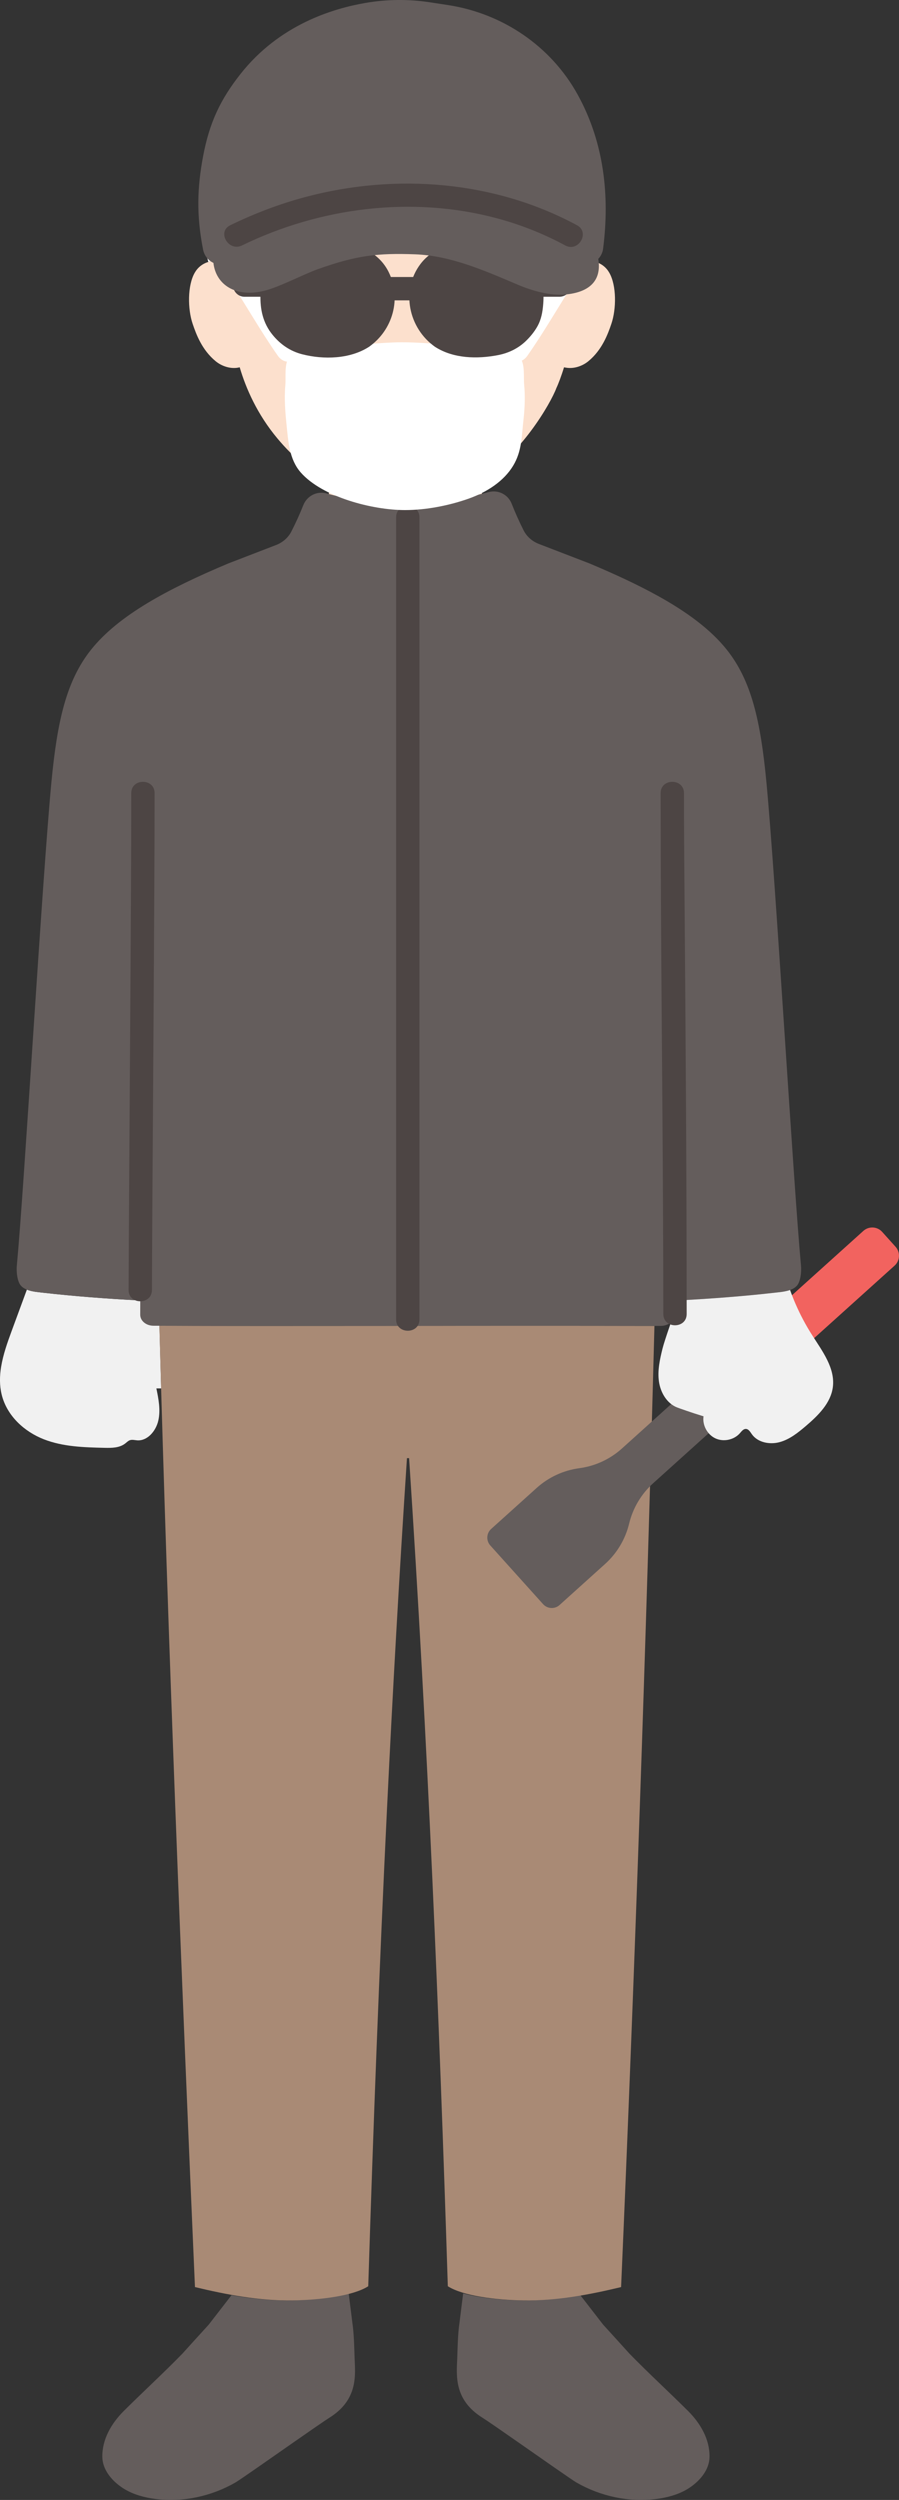 <?xml version="1.0" encoding="UTF-8"?><svg id="b" xmlns="http://www.w3.org/2000/svg" width="154.067" height="427.989" viewBox="0 0 154.067 427.989"><rect x="0" y="0" width="154.067" height="427.989" fill="#333333" stroke="none"/><defs><style>.d{fill:#fff;}.e{fill:none;}.f{fill:#a98a75;}.g{fill:#211715;}.h{fill:#fce0cd;}.i{fill:#4d4544;}.j{fill:#f2635f;}.k{fill:#645d5c;}.l{fill:#f1f1f1;}</style></defs><g id="c"><path class="d" d="M45.549,38.349c.996-3.071,2.048-7.82,4.556-9.014,2.61-1.243,15.198.605,18.832.611,3.42.006,15.585-2.159,18.196-.917,2.507,1.193,3.611,5.486,5.083,9.389"/><path class="h" d="M92.216,38.418c.444,1.361,1.449,4.228,2.008,6.26.206.749.908,1.247,1.684,1.206l1.557-.082c.923-.886,2.165-1.219,3.229-1.182,2.314.082,3.299,1.333,3.723,2.068,1.265,2.194,1.212,6.237.362,8.738-.601,1.771-1.587,4.481-3.961,6.424-.979.801-2.419,1.328-3.796,1.096,0,0-.132-.022-.364-.061-.437,1.444-.976,2.858-1.306,3.545-.966,2.621-6.305,11.817-13.058,15.395.09,1.311.264,2.526.493,3.86.365,2.02.243,3.82,3.054,4.836.121.044,4.078,1.891,6.883,3.181,0,0-3.174,8.243-22.508,8.243s-23.909-8.03-23.909-8.03c2.805-1.289,6.686-3.35,6.808-3.394,2.81-1.016,2.689-2.817,3.054-4.836.201-1.169.359-2.246.457-3.378-3.329-1.451-6.29-3.903-9.101-7.267-3.421-4.095-5.369-8.505-6.445-12.16-1.468.378-3.054-.167-4.107-1.028-2.375-1.943-3.36-4.653-3.961-6.424-.849-2.501-.903-6.544.362-8.738.424-.735,1.409-1.987,3.723-2.068,1.06-.037,2.298.293,3.22,1.174.083.005.145.008.145.008l1.557.082c.776.041,1.478-.457,1.684-1.206.559-2.032,1.534-5.101,1.847-6.33"/><path class="k" d="M117.821,426.119c.188-.113.372-.233.553-.36,1.707-1.2,3.169-2.994,3.219-5.08.074-3.049-1.574-5.829-3.676-7.921-3.235-3.22-6.797-6.485-10.032-9.802,0,0-4.281-4.73-4.517-4.972,0,0-1.946-2.512-3.91-5.044-3.346.58-6.73.939-10.115.887-3.302-.051-7.102-.408-9.968-1.2-.299,2.412-.627,5-.627,5-.303,1.991-.342,4.908-.384,6.025-.11,2.906-.667,7.147,4.323,10.264.777.486,3.203,2.166,5.947,4.078,4.301,2.997,9.385,6.565,10.14,7,4.123,2.376,9.025,3.439,13.755,2.823,1.85-.241,3.701-.737,5.293-1.698Z"/><path class="k" d="M21.311,426.119c-.188-.113-.372-.233-.553-.36-1.707-1.2-3.169-2.994-3.219-5.08-.074-3.049,1.574-5.829,3.676-7.921,3.235-3.22,6.797-6.485,10.032-9.802,0,0,4.281-4.73,4.517-4.972,0,0,1.946-2.512,3.91-5.044,3.346.58,6.73.939,10.115.887,3.302-.051,7.102-.408,9.968-1.2.299,2.412.627,5,.627,5,.303,1.991.342,4.908.384,6.025.11,2.906.667,7.147-4.323,10.264-.777.486-3.203,2.166-5.947,4.078-4.301,2.997-9.385,6.565-10.14,7-4.123,2.376-9.025,3.439-13.755,2.823-1.85-.241-3.701-.737-5.293-1.698Z"/><path class="l" d="M.19,234.015c.337-2.088,1.074-4.162,1.803-6.14.871-2.362,1.743-4.725,2.613-7.086.929.373,2.108.441,3.043.552,4.71.54,11.03,1.04,16.5,1.3l3.061.145c.129,4.923.266,9.897.41,14.908-.49,0-.82,0-.82,0,.372,1.822.744,3.723.325,5.533s-1.891,3.481-3.61,3.359c-.429-.03-.873-.166-1.28-.014-.29.109-.517.351-.767.545-.997.776-2.322.779-3.55.751-3.512-.081-7.096-.175-10.402-1.46s-6.345-3.994-7.234-7.675c-.376-1.557-.349-3.141-.094-4.719Z"/><path class="f" d="M66.337,309.365c-1.345,27.683-2.372,54.963-3.229,82.038-2.608,1.667-8.282,2.353-12.958,2.425-5.639.087-11.274-.968-16.739-2.283-2.29-52.556-4.649-111.082-6.099-164.574,22.092.072,57.378-.04,84.844.024-1.393,53.656-3.408,111.626-5.714,164.551-5.464,1.315-11.097,2.369-16.735,2.282-4.678-.072-10.355-.758-12.961-2.427-1.468-46.324-3.43-93.246-6.635-141.767h-.368c-1.332,20.162-2.449,40.049-3.405,59.731Z"/><path class="k" d="M112.671,101.975c-3.463-1.913-7.381-3.723-11.645-5.514,0,0-5.658-2.18-8.67-3.337-1.132-.435-2.083-1.256-2.629-2.339-.748-1.484-1.429-3.003-2.038-4.549-.613-1.556-2.276-2.415-3.895-1.999-3.15.81-8.321,2.08-13.909,2.08-5.937,0-10.978-1.05-13.956-1.849-1.63-.437-3.314.432-3.94,1.999-.615,1.54-1.301,3.052-2.056,4.527-.548,1.069-1.495,1.88-2.616,2.312l-8.187,3.154c-10.45,4.39-18.82,8.89-23.51,14.75-4.24,5.31-5.81,12.2-6.81,22.72-1.58,16.6-4.67,69.49-5.92,82.67-.13,1.37.14,2.86.67,3.48.88,1.03,2.74,1.1,4.09,1.26,4.678.536,10.944,1.033,16.389,1.295-.007.922-.008,1.742-.008,2.451,0,1.04,1.01,1.88,2.27,1.88,5.592.02,12.083.028,19.114.029,20.992.003,46.789-.051,67.786.001,1.38,0,2.48-.91,2.48-2.04,0-.692,0-1.462-.006-2.301,5.545-.255,12.026-.765,16.832-1.316,1.35-.16,3.21-.23,4.09-1.26.53-.62.8-2.11.67-3.48-1.25-13.18-4.34-66.07-5.92-82.67-1-10.52-2.57-17.41-6.81-22.72-2.776-3.469-6.842-6.461-11.865-9.236Z"/><path class="i" d="M67.885,88.564v15.83c0,10.59,0,21.18,0,31.77s0,25.007,0,37.51v33.053c0,6.133,0,12.265,0,18.398v.765c0,2.574,4,2.578,4,0v-15.83c0-10.59,0-21.18,0-31.77s0-25.007,0-37.51v-33.053c0-6.133,0-12.265,0-18.398v-.765c0-2.574-4-2.578-4,0h0Z"/><path class="i" d="M26.039,220.846c.037-10.468.114-20.936.182-31.404.081-12.51.164-25.021.224-37.531.026-5.377.049-10.754.049-16.132,0-2.574-4-2.578-4,0,0,10.63-.072,21.26-.135,31.89-.075,12.465-.161,24.931-.237,37.396-.032,5.26-.064,10.521-.083,15.781-.009,2.574,3.991,2.578,4,0h0Z"/><path class="j" d="M153.479,213.448l-2.293-2.547c-.845-.939-2.291-1.014-3.23-.169l-20.242,18.226c1.815,1.923,3.595,3.866,5.422,5.883l20.173-18.164c.939-.845,1.014-2.291.169-3.23Z"/><path class="k" d="M106.59,247.978c-2.04,1.837-4.587,3.014-7.308,3.377-2.721.363-5.268,1.541-7.308,3.377l-7.801,7.024c-.821.739-.887,2.004-.148,2.825l1.816,2.017c.622.691,4.793,5.323,5.415,6.014l1.816,2.017c.739.821,2.004.887,2.825.148l7.8-7.024c2.04-1.837,3.477-4.247,4.123-6.915.646-2.668,2.083-5.078,4.123-6.915l21.194-19.083c-1.827-2.018-3.607-3.96-5.422-5.883l-21.125,19.021Z"/><path class="l" d="M136.35,223.258c-.345-.793-.662-1.598-.951-2.412-.904.323-2.008.39-2.893.494-4.59.526-10.709,1.014-16.08,1.28-.119.282-.21.493-.21.493-.572,1.332-2.321,6.33-2.67,7.737-.459,1.851-.884,3.762-.621,5.65s1.355,3.776,3.134,4.463c.27.104,2.487.897,4.511,1.51-.226,1.515.643,3.129,2.033,3.775s3.183.27,4.196-.88c.289-.328.593-.748,1.031-.734.468.015.741.51,1.011.892,1.016,1.442,3.073,1.829,4.775,1.366s3.128-1.603,4.471-2.746c2.111-1.797,4.284-3.914,4.642-6.664.423-3.255-1.803-6.171-3.568-8.939-1.074-1.684-2.014-3.453-2.81-5.285Z"/><path class="g" d="M63.316,70.403c1.834.968,3.806,1.385,5.881,1.372,2.179-.014,4.306-.475,6.042-1.828.829-.646.729-2.159,0-2.828-.88-.807-1.944-.689-2.828,0,.69-.538-.033-.007-.252.108-.169.089-.624.23.003.019-.161.054-.316.122-.478.174-.204.065-.41.121-.618.17-.223.052-.511.051-.72.136.207-.084.318-.038.017-.008-.131.013-.263.024-.394.032-.317.02-.634.028-.951.027-.284-.002-.568-.011-.852-.031-.13-.009-.26-.019-.39-.032-.074-.007-.148-.015-.222-.025-.157-.019-.097-.011.178.024-.093.056-.529-.095-.641-.119-.205-.045-.408-.098-.61-.158-.175-.052-.346-.115-.519-.174-.452-.155.417.2.008.007-.214-.101-.426-.206-.635-.317-.925-.488-2.217-.265-2.736.718-.488.924-.27,2.215.718,2.736h0Z"/><path class="e" d="M69.862,56.338c.147.56.479,1.933.587,2.643.07.35.117.809-.193.986-.625.357-.996.174-1.318.135"/><path class="g" d="M53.481,48.702c-.473,1.537-.165,5.074,2.748,5.375,3.85-.023,4.054-4.299,2.759-6.309-1.061-1.646-4.181-2.331-5.506.934Z"/><path class="g" d="M84.309,48.702c.473,1.537.165,5.074-2.748,5.375-3.85-.023-4.055-4.299-2.759-6.31,1.061-1.646,4.181-2.33,5.507.935Z"/><path class="d" d="M94.668,11.619c4.526,4.981,8.241,12.101,8.657,21.929.164,3.874-.292,7.034-1.363,11.257-.371-.101-.791-.168-1.268-.185-1.064-.037-2.306.295-3.229,1.182l-1.557.082c-.776.041-1.478-.457-1.684-1.206-.559-2.032-1.564-4.899-2.008-6.26-1.472-3.903-2.576-8.195-5.083-9.389-2.61-1.243-14.776.922-18.196.917-3.634-.006-16.222-1.854-18.832-.611-2.507,1.193-3.56,5.942-4.556,9.014-.312,1.229-1.288,4.298-1.847,6.33-.206.749-.908,1.247-1.684,1.206l-1.557-.082s-.059-.003-.145-.008c-.922-.88-2.16-1.211-3.22-1.174-.531.019-.993.099-1.393.221-1.083-3.964-1.543-7.888-1.399-11.294.576-13.632,7.775-22.054,14.133-26.782C53.913,2.695,60.755.265,68.813.265c8.72,0,15.42,2.782,21.148,7.064,1.598,1.206,3.197,2.629,4.707,4.291Z"/><path class="g" d="M47.478,38.881c.649-2.03,1.122-4.183,2.129-6.075.379-.713.778-1.367,1.508-1.743-.523.27.036.029.228-.019.134-.033.273-.052.409-.072-.45.066.194-.008.229-.01,3.742-.208,7.511.226,11.233.566,2.933.268,5.743.509,8.678.207,3.813-.393,7.624-.972,11.461-1.077.816-.022,1.646-.034,2.459.063-.417-.05.356.088.496.126s-.46-.405.062.041c.268.229.234.141.494.397.809.795,1.3,1.989,1.721,3.02.624,1.527,1.127,3.102,1.703,4.647.892,2.39,4.76,1.356,3.857-1.063-1.601-4.29-2.881-10.603-8.333-11.167-3.969-.41-8.132.368-12.07.812-1.59.179-3.202.411-4.805.415-1.622.003-3.253-.194-4.866-.341-4.008-.364-8.163-.975-12.191-.636-2.299.194-3.942,1.049-5.257,3.02-1.548,2.321-2.164,5.206-3.002,7.828-.786,2.458,3.075,3.51,3.857,1.063h0Z"/><path class="g" d="M97.465,43.803c-.497.026-.993.056-1.49.078-.021,0-.042.003-.062.003-.267.006-.305-.117.114.042-.05-.009-.099-.022-.148-.037-.149-.046-.069-.009.242.113-.061-.028-.119-.06-.176-.096-.168-.115-.113-.071.166.131l-.072-.07c-.135-.152-.094-.096.124.169-.038-.057-.071-.116-.102-.177.119.306.154.385.106.236-.056-.24-.136-.478-.205-.714-.554-1.882-1.208-3.732-1.819-5.596-.325-.993-1.398-1.741-2.46-1.397-.991.321-1.745,1.396-1.397,2.46.666,2.034,1.389,4.05,1.967,6.111.465,1.662,1.897,2.869,3.665,2.823.515-.013,1.031-.054,1.546-.081,1.043-.055,2.05-.881,2-2-.046-1.037-.881-2.059-2-2h0Z"/><path class="g" d="M43.621,37.817c-.478,1.862-1.092,3.69-1.624,5.538-.067.232-.131.465-.197.698-.017.066-.036.131-.057.195.137-.298.169-.379.098-.242-.25.378.309-.288.046-.038-.247.235.44-.299.008-.011-.284.189.456-.155.104-.053-.207.044-.131.037.229-.021-.07.005-.14.006-.209.002-.013,0-.026-.002-.038-.002-.506-.017-1.013-.053-1.518-.08-1.046-.055-2.047.959-2,2,.051,1.131.879,1.941,2,2,.517.027,1.035.069,1.552.081.95.023,1.845-.331,2.554-.953.608-.533.929-1.246,1.143-2.009.566-2.019,1.246-4.01,1.767-6.042.26-1.012-.331-2.217-1.397-2.46-1.042-.237-2.182.313-2.46,1.397h0Z"/><path class="d" d="M68.96,58.598c-4.198,0-11.083.809-15.862,1.505-.833.121-2.896.303-3.44.915-1.011,1.139-.627,3.571-.758,4.953-.21,2.214,0,4.737.197,6.628.303,2.913.45,6.017,2.446,8.289,3.691,4.2,12.244,6.436,17.863,6.437,3.621,0,7.629-.784,10.995-1.991,3.064-1.099,5.929-2.942,7.533-5.591,1.512-2.498,1.453-5.003,1.777-7.85.233-2.046.299-4.208.117-6.029-.138-1.378.213-3.629-.81-4.782-.543-.612-2.243-.857-3.078-.969-5.25-.704-12.316-1.513-16.98-1.513Z"/><path class="d" d="M51.099,58.927c-2.988-4.238-5.515-8.773-8.367-13.099-.594-.901-1.768-1.284-2.736-.718-.895.524-1.315,1.831-.718,2.736,2.852,4.326,5.379,8.861,8.367,13.099.622.882,1.748,1.296,2.736.718.872-.51,1.343-1.849.718-2.736h0Z"/><path class="d" d="M90.349,60.946c2.988-4.238,5.515-8.773,8.367-13.099.595-.902.179-2.212-.718-2.736-.977-.571-2.14-.187-2.736.718-2.852,4.326-5.379,8.861-8.367,13.099-.623.883-.159,2.224.718,2.736,1,.585,2.112.168,2.736-.718h0Z"/><path class="i" d="M75.575,57.657c-2.006-1.343-3.219-3.656-3.436-5.983-.217-2.328.688-4.75,2.475-6.349s5.04-1.928,7.301-1.928c2.09,0,4.103.694,5.448,1.331s2.542,1.632,3.179,2.929c.707,1.438.675,3.098.528,4.679-.056.603-.128,1.21-.341,1.78-.213.568-.667,1.312-1.057,1.787-1.2,1.461-2.254,2.384-4.507,2.894-.733.166-6.052,1.228-9.589-1.139Z"/><path class="i" d="M62.215,57.657c2.006-1.343,3.219-3.656,3.436-5.983s-.688-4.75-2.475-6.349c-1.787-1.599-5.04-1.928-7.301-1.928-2.09,0-4.103.694-5.448,1.331s-2.542,1.632-3.179,2.929c-.707,1.438-.675,3.098-.528,4.679.056.603.128,1.21.341,1.78.213.568.667,1.312,1.057,1.787,1.2,1.461,2.254,2.384,4.507,2.894.733.166,6.052,1.228,9.589-1.139Z"/><path class="i" d="M76.585,55.93c-2.524-1.765-3.188-5.435-1.577-8.01,1.552-2.479,5.398-2.826,8.086-2.451,1.56.218,3.356.786,4.598,1.792,1.354,1.096,1.529,2.633,1.437,4.278-.039.695-.067,1.446-.363,2.087-.328.71-.852,1.313-1.404,1.858-.768.758-1.767,1.191-2.969,1.434-.19.038-.382.068-.572.102-.067.012-.38.058-.114.02.288-.041-.28.032-.345.038-.724.075-1.453.11-2.181.095-1.618-.033-3.188-.339-4.596-1.242-2.173-1.395-4.181,2.066-2.019,3.454,3.143,2.018,7.23,2.103,10.797,1.409,1.782-.347,3.432-1.137,4.746-2.399.749-.719,1.453-1.575,1.964-2.477.697-1.23.914-2.504,1.025-3.899.2-2.533-.208-5.023-1.95-6.97-1.591-1.779-4.04-2.807-6.332-3.309-4.3-.941-9.931-.271-12.747,3.441-3.437,4.531-2.051,11.023,2.498,14.205.886.619,2.222.161,2.736-.718.583-.997.17-2.116-.718-2.736Z"/><path class="i" d="M63.225,59.384c4.103-2.87,5.627-8.317,3.37-12.839-2.138-4.284-7.312-5.535-11.755-5.094-2.312.229-4.786.946-6.701,2.304-2.254,1.597-3.415,3.914-3.499,6.664-.078,2.565.425,4.881,2.066,6.898,1.335,1.642,3.026,2.808,5.09,3.336,3.677.941,8.171.824,11.43-1.268,2.159-1.386.156-4.85-2.019-3.454-1.213.779-2.604,1.136-3.983,1.219-.697.042-1.397.035-2.094-.011-.266-.017-.53-.042-.795-.069-.118-.012-.237-.027-.355-.042.496.064,0-.003-.079-.018-2.332-.423-4.697-1.688-5.138-4.303-.254-1.509-.354-3.514.661-4.782.925-1.155,2.45-1.738,3.828-2.129,1.619-.459,3.288-.481,4.952-.276,1.38.17,2.909.543,3.884,1.53,2.444,2.476,1.96,6.895-.88,8.881-.884.618-1.294,1.75-.718,2.736.512.875,1.847,1.34,2.736.718Z"/><path class="i" d="M91.155,50.806c1.578,0,3.155,0,4.733,0,.513,0,1.052-.223,1.414-.586.347-.347.608-.916.586-1.414-.049-1.084-.879-2-2-2-1.578,0-3.155,0-4.733,0-.513,0-1.052.223-1.414.586-.347.347-.608.916-.586,1.414.049,1.084.879,2,2,2h0Z"/><path class="i" d="M46.807,46.806c-1.635,0-3.27,0-4.904,0-.513,0-1.052.223-1.414.586-.347.347-.608.916-.586,1.414.049,1.084.879,2,2,2,1.635,0,3.27,0,4.904,0,.513,0,1.052-.223,1.414-.586.347-.347.608-.916.586-1.414-.049-1.084-.879-2-2-2h0Z"/><path class="i" d="M65.651,51.422c2.163,0,4.326,0,6.489,0,1.046,0,2.048-.92,2-2s-.879-2-2-2c-2.163,0-4.326,0-6.489,0-1.046,0-2.048.92-2,2s.879,2,2,2h0Z"/><path class="k" d="M99.469,17.081c-.159-.307-.322-.611-.489-.914-4.581-8.28-12.853-13.869-22.207-15.3l-3.08-.471c-3.665-.561-7.396-.526-11.05.103-5.585.962-14.76,3.7-21.451,12.197-3.384,4.298-5.307,8.243-6.408,14.172-.962,5.178-1.159,9.901.021,15.871.202,1.024.879,1.85,1.77,2.267.419,3.744,3.819,5.976,8.677,4.786,2.646-.648,6.648-2.791,9.213-3.707,6.683-2.387,10.317-2.775,16.675-2.546,6.119.221,11.961,2.811,17.598,5.203,2.474,1.05,5.534,1.92,8.21,1.671,3.71-.345,6.25-2.093,5.578-6.09.444-.464.746-1.067.833-1.749,1.205-9.445-.032-18.038-3.888-25.493Z"/><path class="i" d="M41.47,42.021c13.394-6.519,29.135-8.523,43.6-4.674,4.112,1.094,8.057,2.653,11.802,4.672,2.266,1.222,4.288-2.23,2.019-3.454-14.182-7.646-31.047-8.952-46.522-4.846-4.454,1.182-8.775,2.832-12.918,4.848-2.314,1.126-.289,4.577,2.019,3.454h0Z"/><path class="i" d="M113.216,135.779c.004,24.234.315,48.471.414,72.705.022,5.491.049,10.982.05,16.472,0,2.574,4,2.578,4,0-.003-23.414-.172-46.828-.358-70.241-.05-6.312-.105-12.624-.106-18.936,0-2.574-4-2.578-4,0h0Z"/></g></svg>